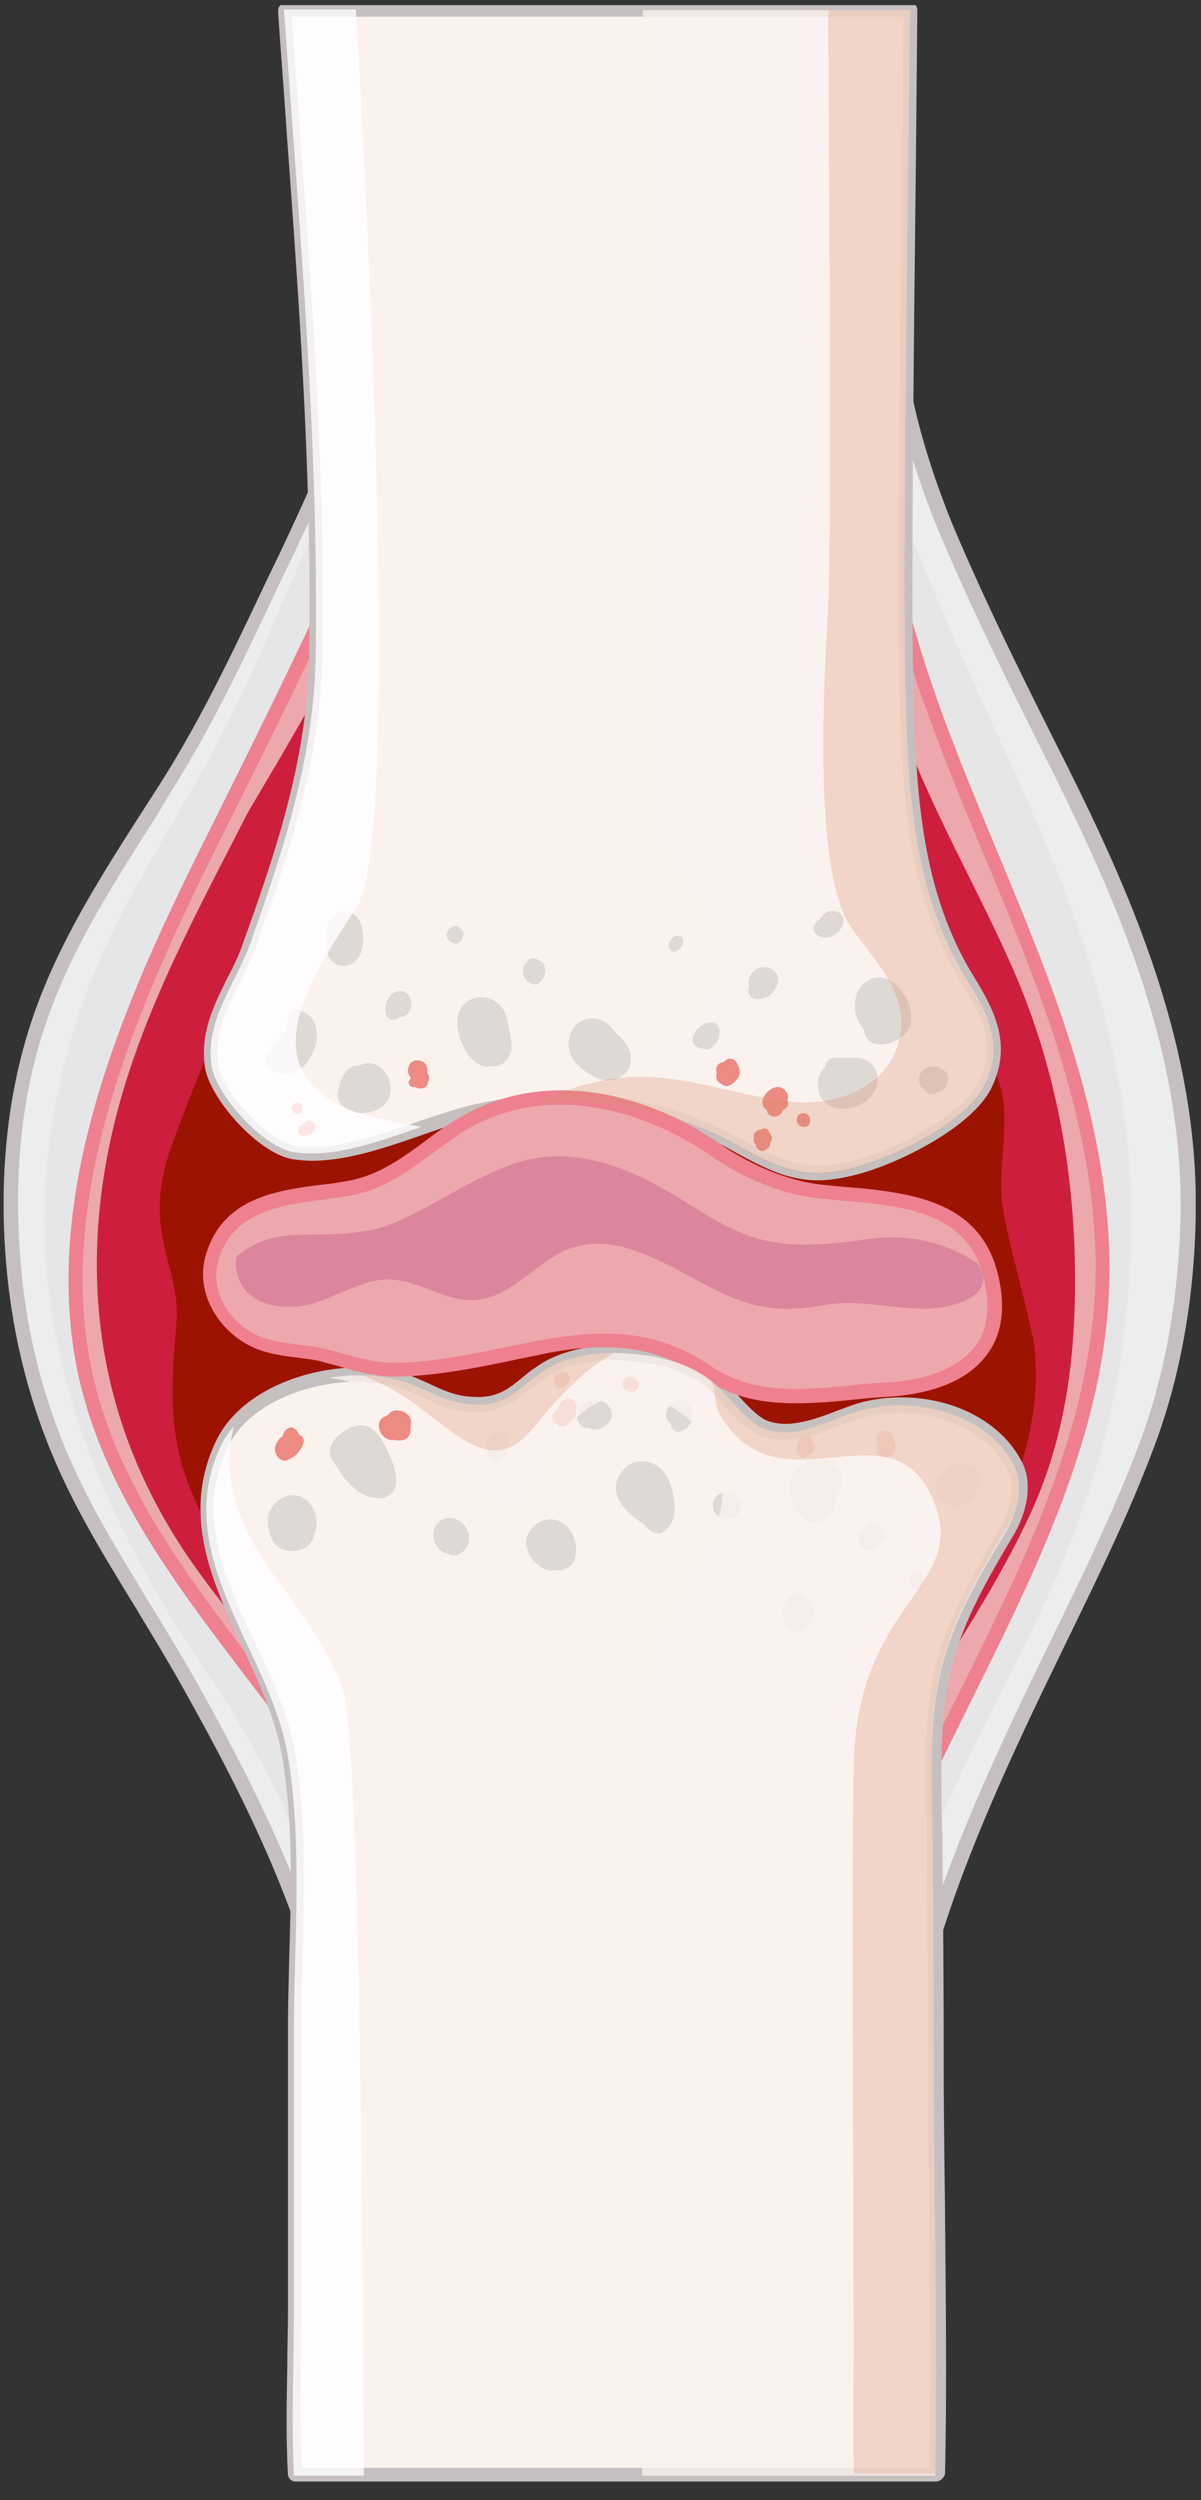 <svg width="87" height="181" fill="none" xmlns="http://www.w3.org/2000/svg"><rect width="100%" height="100%" fill="#333333" stroke="none"/><g clip-path="url(#clip0)"><path d="M76.581 55.247c-2.82-5.616-5.64-11.28-8.076-17.085-1.195-2.831-2.15-5.71-2.82-8.684-.334-1.463-.526-2.879-.717-4.342.287-.188.43-.566.335-.944 0-.047 0-.094-.048-.188l-.143-.284c-.048-.047-.096-.047-.144-.094l-.095-.094h-.048c-.144-1.7-.191-3.351-.287-5.098-.048-.472-.669-.33-.669.095-.096 1.699-.143 3.35-.096 4.955-7.311.142-14.48 2.03-21.791 2.69-3.202.284-6.404.473-9.606.425-1.051 0-3.87.095-5.448-.566a31.07 31.07 0 00.143-3.02c0-.425-.573-.284-.62.094-.049.802-.192 1.605-.288 2.407-.095-.095-.143-.189-.239-.33-.238-.567-1.05-.19-.907.377.143.52.477.897.907 1.18-1.05 4.861-3.25 9.345-5.4 13.876-2.676 5.663-5.161 11.138-8.506 16.424-3.393 5.333-6.977 10.572-9.08 16.518C.978 79.13.453 85.075.883 90.928a44.325 44.325 0 004.158 15.999c2.437 5.192 5.782 9.911 8.602 14.867 6.164 11.044 11.565 22.371 11.421 35.208-.43.142-.525.85 0 .944.096.425.67.472 1.004.236 6.547 1.463 13.429 1.038 20.071.944 3.393-.047 6.739.047 10.132-.189 2.341-.142 4.922.378 7.12-.613.622-.284.908-1.039.335-1.558-.191-.189-.43-.33-.621-.519 1.863-5.38 2.867-11.044 4.635-16.472 2.007-6.229 4.731-12.223 7.55-18.123 2.725-5.663 5.64-11.28 7.838-17.179 1.96-5.286 2.82-10.855 2.915-16.424.287-11.752-4.3-22.466-9.462-32.802z" fill="#EDEDED"/><path d="M38.063 159.786c-3.297 0-7.646-.141-11.852-1.038-.525.236-1.194.095-1.481-.33-.335-.142-.526-.472-.526-.85 0-.33.143-.613.382-.802.048-13.073-5.83-24.731-11.373-34.642-1.052-1.888-2.247-3.823-3.346-5.663-1.816-2.974-3.727-6.042-5.257-9.298C2.221 102.113.835 96.685.405 90.975c-.478-6.419.239-12.366 2.055-17.557 1.864-5.333 4.922-10.1 7.885-14.725l1.243-1.935c3.058-4.814 5.352-9.723 7.79-14.867l1.05-2.171c1.912-4.106 3.92-8.307 4.923-12.743-.43-.378-.717-.802-.86-1.274-.096-.33 0-.614.19-.897.24-.33.718-.472 1.1-.378.048-.472.096-.896.143-1.368.048-.472.43-.803.909-.803.43 0 .764.33.764.755.048.85 0 1.7-.096 2.69 1.243.378 3.155.378 4.015.378h.86c2.915.047 5.974-.094 9.558-.425 3.01-.283 6.021-.755 8.984-1.227 4.014-.66 8.172-1.321 12.33-1.463 0-1.51 0-2.973.143-4.483.048-.472.43-.85.908-.85.43 0 .765.33.813.755l.095 1.416a89.52 89.52 0 00.191 3.445c.048.048.144.095.192.142.095.094.19.283.239.425a.592.592 0 01.047.283 1.31 1.31 0 01-.334 1.18c.143 1.51.382 2.784.669 4.012.669 2.926 1.625 5.805 2.772 8.636 2.341 5.57 5.065 11.044 7.741 16.377l.335.661c4.779 9.534 9.797 20.72 9.558 33.037-.096 5.994-1.1 11.61-2.963 16.613-1.768 4.767-4.062 9.44-6.26 13.97l-1.578 3.257c-2.724 5.663-5.543 11.799-7.55 18.076-.813 2.501-1.434 5.097-2.103 7.599-.717 2.831-1.481 5.71-2.39 8.542.144.094.24.189.383.33.334.331.525.756.43 1.227-.096.52-.43.944-.908 1.18-1.338.614-2.772.661-4.014.661h-1.147c-.717 0-1.434-.047-2.103 0-2.342.142-4.731.142-7.073.142h-3.106c-1.004 0-1.96.047-2.963.047a97.681 97.681 0 01-5.21.141zm-11.947-2.076h.095c4.206.944 8.555 1.038 11.852 1.038 1.72 0 3.44-.047 5.161-.094 1.004 0 2.007-.047 2.963-.047h3.106c2.294 0 4.684 0 6.978-.142a17.15 17.15 0 012.198 0h1.1c1.146 0 2.436-.047 3.583-.566a.603.603 0 00.335-.425c0-.094 0-.236-.096-.283a4.956 4.956 0 00-.573-.472.539.539 0 01-.191-.567c1.003-2.879 1.768-5.899 2.485-8.825.62-2.502 1.29-5.145 2.102-7.646 2.008-6.324 4.827-12.46 7.599-18.218l1.577-3.256c2.198-4.484 4.444-9.156 6.213-13.876 1.816-4.908 2.771-10.383 2.915-16.282.239-12.083-4.78-23.174-9.463-32.566l-.334-.66c-2.676-5.334-5.4-10.855-7.742-16.425a58.885 58.885 0 01-2.867-8.778 44.575 44.575 0 01-.717-4.39c0-.188.048-.377.239-.471.095-.095.143-.236.143-.425 0 0-.048-.189-.096-.189l-.095-.047a.601.601 0 01-.335-.425c0-.283-.047-.613-.047-.897v.85a.532.532 0 01-.144.377.547.547 0 01-.382.142c-4.253.095-8.554.755-12.712 1.463-2.963.472-6.021.991-9.032 1.227-3.632.33-6.69.472-9.654.425h-.86c-1.672 0-3.536-.047-4.779-.614a.58.58 0 01-.334-.519v-.047c-.048.047-.096.047-.144.047a.544.544 0 01-.525-.141 1.255 1.255 0 01-.287-.472c.143.377.382.66.765.896.19.095.239.33.19.52-1.003 4.672-3.058 9.014-5.065 13.262l-1.051 2.17c-2.438 5.192-4.731 10.1-7.838 15.01l-1.099 1.84C8.338 63.79 5.28 68.509 3.463 73.7 1.649 78.798.979 84.556 1.457 90.881c.383 5.568 1.769 10.902 4.11 15.857 1.482 3.162 3.393 6.23 5.161 9.156a223.024 223.024 0 013.393 5.664c5.64 10.1 11.613 21.993 11.518 35.444a.46.46 0 01-.383.472c.144.047.335.189.383.377.095 0 .143-.047.19-.047.049-.094.192-.094.288-.094z" fill="#C5C0BF"/><path d="M73.188 55.247c-2.58-5.616-5.161-11.28-7.407-17.085a54.97 54.97 0 01-2.58-8.684c-.288-1.463-.527-2.879-.622-4.342.286-.188.382-.566.334-.944 0-.047 0-.094-.047-.188l-.144-.284c-.048-.047-.095-.047-.143-.094l-.096-.094h-.048c-.095-1.7-.19-3.351-.286-5.098 0-.472-.622-.33-.622.095-.095 1.746-.095 3.398-.095 5.003-6.69.141-13.285 2.03-19.976 2.69-2.915.283-5.878.472-8.793.425-.956 0-3.537.094-4.97-.567.095-.99.143-1.982.095-3.02 0-.425-.525-.284-.573.094a20.653 20.653 0 01-.287 2.407.76.76 0 01-.191-.33c-.24-.567-1.004-.19-.86.377.143.52.43.897.812 1.18-.956 4.861-2.963 9.345-4.922 13.829-2.438 5.663-4.731 11.138-7.79 16.424-3.106 5.333-6.356 10.572-8.315 16.518-5.592 17.227-1.243 32.047 9.797 48.282 6.977 10.241 10.609 22.371 10.465 35.208-.382.142-.477.85.048.991.096.425.621.472.908.236 5.974 1.463 12.33 1.039 18.4.944 3.105-.047 6.212.047 9.318-.189 2.15-.141 4.492.378 6.5-.613.573-.283.812-1.038.334-1.558-.191-.188-.383-.33-.574-.519 1.673-5.38 2.629-11.044 4.254-16.471 5.113-17.51 16.821-27.374 16.821-51.774 0-11.846-3.966-22.513-8.745-32.849z" fill="#E6E6E6"/><path d="M58.039 158.89c.717-7.929 2.915-15.905 5.926-23.268 5.878-14.489 16.391-28.742 15.913-44.978-.43-14.677-8.22-27.373-12.855-40.966C64.73 42.977 63.2 36.086 63.63 28.96a79.515 79.515 0 011.004-8.259 33.004 33.004 0 01-.096-2.218c-.048-.472-.669-.33-.669.094-.096 1.7-.143 3.351-.096 4.956-7.311.141-14.48 2.03-21.791 2.69-3.202.283-6.404.472-9.606.425h-1.96c-1.338 4.295-2.771 8.542-4.683 12.743-3.01 6.702-6.26 13.309-9.558 19.916C10.202 71.247 3.32 85.5 6.14 99.187c2.867 13.923 15.292 23.268 21.266 35.822 3.058 6.371 5.209 13.026 6.547 19.964.239 1.321.573 2.784.765 4.295 3.823.141 7.694 0 11.47-.048 3.392-.047 6.737.048 10.13-.188a9.732 9.732 0 011.673 0c0-.095 0-.142.048-.142z" fill="#EDA8AD"/><path d="M38.206 159.787c-1.147 0-2.341 0-3.488-.048h-.43l-.096-.472c-.143-1.132-.382-2.218-.574-3.256l-.19-.991a83.935 83.935 0 00-6.5-19.823c-2.39-5.05-5.926-9.628-9.319-14.064-5.018-6.607-10.227-13.451-11.995-21.852-2.915-14.206 4.588-29.214 10.084-40.21 2.915-5.853 6.355-12.79 9.557-19.87 2.008-4.437 3.489-8.873 4.636-12.649l.096-.377h2.342c2.914.047 5.973-.095 9.557-.425 3.01-.283 6.021-.755 8.984-1.227 4.015-.661 8.172-1.322 12.33-1.463 0-1.51 0-2.974.143-4.484.048-.472.43-.85.908-.85.43 0 .765.33.813.756l.095 2.265v.047c-.525 2.974-.86 5.664-1.003 8.212-.383 6.183.669 12.696 3.345 20.53 1.386 4.06 3.106 8.166 4.731 12.083 3.823 9.203 7.79 18.69 8.124 29.025.383 11.752-5.017 22.466-10.179 32.849-2.007 4.059-4.11 8.212-5.782 12.365-3.25 7.976-5.21 15.764-5.878 23.126l-.048.472-.478.047h-1.625c-2.341.142-4.73.142-7.073.142h-3.106c-.956 0-1.911.047-2.82.047-1.72.047-3.44.095-5.16.095zm-3.058-1.086c2.724.094 5.448.047 8.172-.047.956 0 1.911-.047 2.867-.047h3.106c2.294 0 4.684 0 6.978-.142.43-.047.812-.047 1.242-.047.717-7.41 2.724-15.103 5.926-23.032 1.673-4.153 3.775-8.353 5.83-12.412 5.114-10.242 10.418-20.861 10.084-32.33-.335-10.147-4.253-19.539-8.029-28.648-1.672-3.964-3.345-8.07-4.779-12.176-2.676-7.93-3.775-14.584-3.393-20.908a60.2 60.2 0 01.478-4.861c-4.205.094-8.459.755-12.568 1.463-2.963.472-6.022.991-9.033 1.227-3.632.33-6.69.472-9.653.425h-.526l-.143-.52v.52h-.956c-1.147 3.728-2.628 8.07-4.588 12.412-3.201 7.127-6.642 14.065-9.557 19.917-5.4 10.855-12.856 25.722-9.988 39.55 1.672 8.165 6.833 14.914 11.804 21.427 3.44 4.484 6.977 9.156 9.414 14.253a83.805 83.805 0 016.595 20.059l.191.991c.191.944.382 1.935.526 2.926z" fill="#EE808F"/><path d="M77.824 90.03c-.287-6.654-1.578-13.073-4.158-19.208-2.39-5.616-5.496-10.902-7.742-16.566-1.386-3.54-2.342-7.126-2.963-10.713-3.727.377-7.55.377-11.278.377-8.411 0-16.87 0-25.185-1.416a79.477 79.477 0 01-5.257 10.714c-1.099 1.935-2.246 3.823-3.345 5.71-3.967 7.788-8.22 15.434-9.988 24.07-2.294 11.233-.191 21.711 6.595 30.961 5.113 6.985 11.278 13.073 16.678 19.775h.144c6.212 1.652 12.568 2.785 18.733 4.673 2.437.755 4.922 1.746 7.407 2.595 2.438-5.238 5.018-10.383 7.933-15.385 3.154-5.522 6.93-10.808 9.51-16.613 2.629-6.042 3.154-12.413 2.916-18.973z" fill="#CD1E3D"/><path d="M73.953 93.146c-.478-1.982-1.052-3.918-1.338-5.947-.43-3.115.907-6.749-.574-9.628-.956-1.84-1.96-3.587-2.772-5.427-.143.424-.287.85-.478 1.274-2.724 6.277-9.366 7.929-15.531 5.427-4.014-1.604-7.79-4.766-12.33-4.72-5.4.048-9.844 3.352-15.101 4.107-5.257.755-7.885-2.124-9.128-5.947-1.481 3.54-2.963 7.032-4.253 10.62-1.052 2.925-1.147 5.19-.335 8.211.383 1.463.813 3.02.67 4.578-.335 4.2-.67 7.835.907 11.847 1.195 3.067 2.916 5.899 4.923 8.495.478-4.673 4.11-9.109 9.223-8.495 1.72.188 3.25 1.038 4.922 1.463 2.294.613 4.35.472 6.547-.331 3.202-1.18 6.26-2.596 9.654-1.416 3.202 1.133 5.352 3.304 9.032 3.257 2.294-.047 4.588-.519 6.882-.378 2.963.142 4.54 1.605 5.448 3.729a99.16 99.16 0 001.672-3.115c2.199-4.201 3.537-9.015 2.868-13.781-.287-1.18-.574-2.502-.908-3.823z" fill="#9D1302"/><path d="M65.685 51.755c-.287-8.024.048-31.905.287-51.02h-45.4c1.1 15.623 2.533 31.245 2.294 46.914-.143 7.268-2.342 14.017-4.779 20.813-1.1 2.974-3.202 5.38-2.772 8.684.287 2.124 3.728 5.994 6.022 6.324 4.014.567 8.84-1.982 12.664-2.879 6.404-1.557 13.429-.99 19.163 2.219 3.346 1.888 5.305 2.784 9.08 1.652 2.772-.803 7.694-3.163 9.08-5.853 1.386-2.784.383-5.05-1.195-7.598-3.68-5.947-4.205-12.46-4.444-19.256z" fill="#FBF2EE"/><path d="M59.281 85.453c-2.246 0-3.966-.897-6.356-2.218-5.304-2.974-12.234-3.776-18.78-2.171-1.196.283-2.438.708-3.776 1.18-2.58.896-5.257 1.793-7.79 1.793-.43 0-.86-.047-1.29-.095-2.58-.377-6.165-4.483-6.452-6.748-.334-2.455.67-4.437 1.625-6.372.43-.802.86-1.699 1.147-2.549 2.437-6.749 4.636-13.403 4.779-20.624.239-12.743-.717-25.628-1.625-38.135-.191-2.926-.43-5.805-.621-8.73 0-.142.048-.284.143-.378 0-.142.144-.19.287-.19h45.352c.143 0 .287.048.382.142a.532.532 0 01.144.378l-.096 10.336c-.191 16.755-.382 34.028-.143 40.636.239 6.702.764 13.215 4.349 19.02 1.529 2.501 2.771 4.955 1.242 8.07-1.386 2.737-6.308 5.239-9.367 6.136-1.194.33-2.246.519-3.154.519zm-18.35-6.23c4.54 0 8.84 1.085 12.52 3.115 3.202 1.793 5.114 2.643 8.698 1.605 2.82-.803 7.503-3.163 8.745-5.617 1.338-2.643.24-4.767-1.195-7.08-3.727-6.04-4.253-12.648-4.492-19.491-.239-6.608-.048-23.929.144-40.683l.095-9.864h-44.3c.19 2.737.382 5.475.573 8.165.908 12.507 1.864 25.439 1.625 38.229-.143 7.362-2.342 14.111-4.827 20.955-.334.944-.764 1.84-1.195 2.69-.955 1.888-1.816 3.634-1.529 5.805.24 1.888 3.537 5.569 5.591 5.9.383.047.765.094 1.147.094 2.342 0 4.97-.897 7.456-1.746 1.385-.472 2.676-.897 3.87-1.227a29.883 29.883 0 017.073-.85z" fill="#C5C0BF"/><path opacity=".8" d="M70.082 71.01c-3.68-5.946-4.206-12.459-4.445-19.255-.286-8.024.048-31.905.287-51.02H46.569c-.047 8.827-.047 57.769.765 59.987 1.195 3.256 5.066 5.663 4.397 9.486-.526 2.974-2.103 4.106-4.78 5.192-2.389.991-4.683 2.454-6.45 4.342 4.396-.047 8.792.897 12.663 3.02 3.346 1.888 5.305 2.785 9.08 1.652 2.772-.802 7.694-3.162 9.08-5.852 1.386-2.784.335-5.003-1.242-7.551z" fill="#FBF2EE"/><path d="M21.337 147.138v20.341c0 3.823-.192 7.788 0 11.705h46.45c.192-10.1-.095-20.247-.095-30.347 0-5.381-.048-10.714-.095-16.094-.048-3.87-.287-7.835.573-11.657.813-3.635 2.772-6.985 4.683-10.148.813-1.321 1.29-3.303.574-4.766-1.96-3.965-7.599-5.286-11.708-3.87-1.96.66-4.11 1.887-6.309 1.179-1.194-.377-2.485-2.123-3.345-2.973-1.911-1.935-4.731-2.454-7.312-2.548-1.816-.095-4.205.377-5.687 1.463-1.72 1.227-2.485 2.454-5.065 2.265-1.96-.142-3.489-1.321-5.353-1.793-4.157-1.086-10.657.519-12.664 4.814-3.68 7.881 3.489 14.725 4.827 22.182 1.195 6.418.526 13.687.526 20.247z" fill="#FBF2EE"/><path d="M67.788 179.656H21.385c-.287 0-.478-.236-.526-.472-.144-2.596-.096-5.239-.048-7.835 0-1.321.048-2.643.048-3.917v-20.341c0-1.747.048-3.587.095-5.381.144-5.002.287-10.147-.573-14.819-.478-2.549-1.625-5.097-2.772-7.552-2.198-4.719-4.492-9.58-2.007-14.913 1.72-3.729 6.595-5.428 10.37-5.428 1.052 0 2.007.142 2.915.33.765.19 1.482.52 2.199.85 1.003.472 1.96.897 3.058.944 1.816.141 2.629-.519 3.728-1.416.286-.236.621-.52 1.003-.755 1.625-1.18 3.967-1.558 5.592-1.558h.43c2.246.095 5.495.472 7.694 2.69.191.189.43.472.669.708.717.803 1.672 1.888 2.485 2.124 1.481.472 3.25-.141 4.827-.755l1.147-.425c1.099-.377 2.341-.566 3.584-.566 3.87 0 7.312 1.841 8.745 4.72.86 1.699.191 3.87-.621 5.238-2.055 3.446-3.823 6.561-4.588 10.006-.717 3.115-.669 6.419-.621 9.581 0 .66 0 1.321.048 1.982.047 5.38.095 10.713.095 16.094 0 3.728.048 7.457.096 11.138.048 6.277.143 12.79 0 19.209-.143.33-.382.519-.67.519zm-45.926-.991H67.31c.096-6.23.048-12.554 0-18.643a868.884 868.884 0 01-.096-11.185c0-5.333-.047-10.714-.095-16.047 0-.66 0-1.321-.048-1.935-.048-3.256-.096-6.607.621-9.816.813-3.587 2.629-6.797 4.731-10.336.717-1.228 1.195-3.021.574-4.248-1.243-2.501-4.349-4.153-7.838-4.153a10.39 10.39 0 00-3.25.519l-1.146.425c-1.29.472-2.58.991-4.014.991a5.469 5.469 0 01-1.53-.236c-1.051-.331-2.102-1.511-2.915-2.407a8.232 8.232 0 01-.621-.708c-1.912-1.935-4.875-2.313-6.977-2.407-1.912-.095-4.11.472-5.353 1.368-.334.236-.669.52-.956.756-1.194.944-2.198 1.746-4.444 1.604-1.29-.094-2.342-.566-3.393-1.038-.669-.33-1.338-.614-2.055-.802-.812-.189-1.672-.331-2.628-.331-3.441 0-7.886 1.511-9.415 4.814-2.294 4.909-.191 9.345 2.007 14.065 1.195 2.501 2.39 5.144 2.868 7.787.86 4.814.716 10.006.573 15.056-.048 1.84-.095 3.586-.095 5.333v20.341c0 1.274 0 2.596-.048 3.917 0 2.407 0 4.909.095 7.316z" fill="#C5C0BF"/><path opacity=".5" d="M21.528 79.836c-.526 0-.526.803.048.803.477.047.477-.803-.048-.803zm9.558-1.794v-.094c0-.095-.096-.19-.144-.283.096-.425-.143-.897-.716-.897-.67 0-.86.85-.478 1.227v.094c-.096.095-.144.19-.144.284 0 .236.24.377.478.33.096.047.191.094.287.094h.191c.239 0 .478-.283.43-.519.144-.047.096-.142.096-.236zm22.222-1.179c-.24-.33-.622-.236-.86 0l-.048.047c-.24 0-.526.189-.526.52 0 .094.048.188.048.282a.647.647 0 000 .425.574.574 0 00.334.33c.191.19.478.237.717.048.67-.472.813-.944.335-1.652zm3.727 2.784s-.048 0 0 0c.096-.236.048-.472-.095-.613a.573.573 0 00-.24-.236c-.573-.33-1.242.236-1.433.755-.096.283 0 .708.287.802 0 .472.669.661 1.003.284.048-.095.144-.19.191-.284.287-.094.43-.424.287-.708zm1.147.945c-.621 0-.621.99.048.99.621.048.621-.99-.048-.99zm-2.389 1.51c-.048-.095-.096-.236-.191-.33a.297.297 0 00-.335-.048c-.048 0-.096.047-.096.047-.286 0-.62.236-.573.567v.188c0 .142.048.236.143.33 0 .331.383.567.67.426.286-.142.382-.33.382-.52 0-.047.047-.047.047-.094a.426.426 0 00-.047-.566zm-33.643-.85c-.096.095-.096.095-.24.142-.334.094-.478.708-.095.802.382.094.669 0 .908-.283.334-.425-.144-1.038-.574-.66zm-.144 23.079c0-.236-.144-.378-.335-.472-.095-.142-.143-.283-.287-.377-.382-.378-.86.094-.907.519-.096.047-.192.094-.287.236-.335.424-.383.849-.048 1.274a.615.615 0 00.717.189c.048 0 .048 0 .048-.048.047 0 .047 0 .095-.047a1.54 1.54 0 00.717-.613c.143-.189.287-.425.287-.661zm7.742-.802v-.283c.19-.708-.43-1.18-1.147-1.133-.191.047-.383.141-.478.33h-.048c-.096.047-.143.095-.239.142-.048 0-.048.047-.096.047-.238.142-.334.472-.286.755.095.425.334.661.621.803.143.047.287.094.43.047h.048c.143.047.287.047.43.047.43 0 .717-.283.765-.708v-.047zm11.039-4.2c-.382.047-.67.33-.621.707.143.85 1.099.378 1.099-.141.048-.283-.096-.614-.478-.566zm.908 2.312c-.144-.425-.717-.519-1.004-.142-.143.142-.19.284-.239.472-.047.048-.095.048-.143.095-.287.236-.43.661-.096.944.048.047.144.094.192.141.143.142.382.142.525.095.287-.142.478-.331.67-.567.095-.141.143-.283.095-.424.096-.236.096-.425 0-.614zm4.445-1.699c-.048-.094-.096-.094-.096-.094-.096-.095-.191-.19-.43-.19-.096 0-.24.048-.287.142-.24.095-.382.378-.191.614 0 .047.047.047.047.047a.694.694 0 00.43.283c.43.236.956-.519.526-.802zm12.711 4.436c0-.047 0-.094-.048-.141-.143-.425-.764-.425-.908 0a2.305 2.305 0 00-.19.613v.094c0 .095 0 .142.047.236 0 .048.048.048.048.095l.143.141s0 .048.048.048.048 0 .096.047c.143.047.286 0 .382-.095.143-.094.334-.141.43-.283.143-.33.143-.613-.048-.755zm6.022.189c0-.047 0-.047-.048-.047 0-.142-.048-.33-.096-.472a.483.483 0 00-.239-.283c-.286-.425-.955-.142-.955.377v.85c0 .33.19.472.43.472.334.142.716-.047.812-.425.096-.141.143-.33.096-.472z" fill="#E02216"/><path opacity=".5" d="M45.71 76.769c.047-.708-.479-1.51-1.1-1.982-.382-.52-.812-.944-1.434-1.039-1.433-.189-2.246 1.133-1.911 2.407.239.897 1.29 1.605 2.102 1.935.622.236 1.243.142 1.673-.188.048-.048.144-.048.191-.095.24-.236.43-.519.478-1.038zm-8.699-1.605c-.143-.66-.19-1.369-.477-1.935-.622-1.274-2.533-1.416-3.202-.142-.765 1.463.764 4.531 2.246 4.106.287.048.621-.047.908-.236.526-.424.669-1.085.526-1.793zm2.055-5.616c-.095-.047-.143-.095-.239-.142-.286-.141-.573.047-.716.283a.777.777 0 00-.24.567c0 .377.192.708.43.85.24.188.574.235.765.046.287-.236.478-.613.43-.99-.047-.378-.19-.567-.43-.614zM33.57 67.66a.352.352 0 00-.238-.425c-.335-.519-1.243.142-.908.708l.095.142c.144.189.43.283.67.189 0 0 .047 0 .047-.048.191-.094.24-.236.287-.377 0-.047.048-.142.048-.189zm-7.311-.285c-.048-.424-.239-.944-.621-1.18-.478-.33-1.147-.235-1.53.19-.43.471-.477 1.18-.382 1.84-.048.33-.095.614.048.944.191.566.908.897 1.434.708 1.051-.283 1.194-1.605 1.051-2.502zm-4.444 5.807c-.383-.142-.67.047-.86.33-.144.236-.24.66-.287 1.086a.66.66 0 00-.191.141c-.287.755-1.1 1.133-1.148 2.03-.047 1.038 1.339 1.132 2.055.85 1.53-.662 2.39-3.73.43-4.437zm7.645-1.275c-.334-.283-.955-.141-1.194.19-.287.377-.478.943-.287 1.368.096.283.43.472.717.33.096-.047.144-.094.24-.141.477-.047.716-.283.86-.755.047-.33-.048-.756-.335-.992zm-1.72 5.523c-.43-.472-1.05-.567-1.624-.33-.048 0-.048.046-.096.046h-.239c-.478.095-.812.472-1.003.944a.94.94 0 00-.192.614c-.334.566-.047 1.274.526 1.605.717.424 1.72.33 2.437-.095 1.004-.613.908-2.03.191-2.784zm24.325-3.021c-.048-.283-.382-.425-.621-.378-.574.048-1.052.472-1.243 1.039-.143.519.287.85.765.85.143.094.382.094.573-.095.478-.33.67-.85.526-1.416zm3.585-4.342c-.622-.189-1.195.189-1.386.755a.79.79 0 000 .472c-.048.189-.096.378-.048.52.047.235.19.471.478.518.669.047 1.242-.236 1.529-.85.334-.566.095-1.273-.574-1.415zm5.017-4.059c-.239-.094-.478-.094-.669 0a.772.772 0 00-.334.189 3.84 3.84 0 01-.43.472c-.287.236-.478.708-.096.99 1.195.898 2.724-1.085 1.53-1.65zm-11.613 1.746h-.095a.516.516 0 00-.383.378c-.095.047-.143.141-.095.236v.047c-.143.377.382.708.717.33a1.12 1.12 0 00.286-.519c.048-.236-.143-.519-.43-.472zm13.716 3.304c-.813.566-.956 1.51-.765 2.407.096.33.287.708.526.991.096.472.287.944.812 1.086.908.283 2.055-.284 2.485-1.086.813-1.557-1.242-4.672-3.058-3.398zm.621 6.324c-.621-1.132-1.768-.708-2.82-.802-.43-.047-.764.283-.812.66-.287.284-.478.709-.526 1.133 0 .095 0 .236.048.33-.047.331.096.709.383.992.716.755 1.863.708 2.724.236.86-.378 1.529-1.605 1.003-2.549zm4.731 0c-.143-.141-.334-.189-.525-.189-.765.048-1.338.755-.86 1.463.047.095.143.142.238.236.144.33.526.378.813.236.287-.047.573-.188.717-.472.334-.566.143-1.18-.383-1.274zm-40.238 27.279c-.478-.991-1.243-1.84-2.437-1.321-.86.378-1.912 1.274-1.434 2.265.095.189.287.472.478.708.287.614.908 1.227 1.386 1.605.764.614 2.485.991 2.771-.378.192-.991-.334-2.029-.764-2.879zm-5.926 3.776c-.86-.472-1.864 0-2.294.755-.43.661-.287 1.558.048 2.266.382.802 1.338.991 2.15.708.478-.189.765-.519.86-.991.479-.897.096-2.266-.764-2.738zm14.193-4.814c-.43-.047-.764.283-.86.614 0 .047-.048.094-.048.094-.095.33.048.661.096.991.048.519.669.661 1.004.283.477-.519.86-1.84-.192-1.982zm7.886-1.888c-.43-.472-1.195-.519-1.72-.141-.096.047-.144.141-.24.236-.048.047-.048.094-.095.141-.144.142-.191.378-.191.567v.047c0 .189.047.283.143.377 0 .048.048.095.048.095a.52.52 0 00.573.33h.096c.764.472 2.341-.661 1.386-1.652zm4.635-.188c-.048 0-.048.047-.048.094-.286.283-.478.708-.334 1.038a.733.733 0 00.287.378c0 .047.047.142.047.236.096.283.43.472.717.33.478-.189.813-.613.813-1.085.143-.755-.67-1.605-1.482-.991zm-.287 5.474c-.669-1.368-2.532-1.746-3.44-.33-1.004 1.557.477 2.879 1.72 3.681.478.566 1.051.944 1.673.283.86-.802.525-2.69.047-3.634zm-6.738 4.531c-.191-.802-.86-1.463-1.672-1.557-1.148-.095-2.294 1.274-1.72 2.312v.048c0 .047.047.094.047.141.287.519.812 1.039 1.434 1.18a.998.998 0 00.525 0c.24.047.478 0 .717-.094.765-.283.86-1.275.67-2.03zm-9.653-1.51c-.526.283-.67.802-.574 1.369.096.424.478.991.956 1.038.048.047.096.047.143.094.526.283 1.1-.189 1.339-.613.525-1.133-.717-2.502-1.864-1.888zm28.912-3.304c-.239-1.038-1.434-1.227-2.341-.896-1.004.33-1.578 1.274-1.386 2.312.047.142.095.283.19.425.192.944.909 1.841 1.96 1.557.813-.236 1.29-1.085 1.338-1.887.287-.472.383-.992.24-1.511zm-7.264 1.888c-.048-.142-.19-.236-.287-.33-.143-.236-.43-.378-.716-.236-.383-.048-.717.141-.908.519-.24.519 0 1.133.525 1.274a.511.511 0 00.574.094c.621 0 1.051-.755.812-1.321zm16.726-2.549c-.955-.566-2.915.614-2.58 1.747.048.094.048.189.095.283 0 .141.048.236.144.377.43.614 1.29.708 1.911.331 1.004-.519 1.625-2.077.43-2.738zm-6.547 4.531c-.573-.566-1.386-.047-1.577.614-.19.661.478 1.133 1.1.944a.853.853 0 00.477-.425c.287-.33.43-.755 0-1.133zm2.389 3.351c-.095.047-.143.142-.238.189a.502.502 0 00-.096.283c-.19.567.86.944 1.004.189.048-.142.048-.236 0-.33-.048-.284-.382-.567-.67-.331zm-7.454 2.077c-.43-.755-1.434-.803-1.864-.047-.382.708-.191 2.265.908 2.171.382-.048.765-.331.908-.708.287-.378.287-.944.048-1.416z" fill="#C5C0BF"/><path d="M61.05 86.444a28.508 28.508 0 01-2.199-.236c-2.533-.377-5.018-1.557-7.12-3.02-5.544-3.823-12.951-5.334-18.83-1.416-2.484 1.651-4.635 3.775-7.741 4.294-3.728.614-8.459.567-9.797 4.909-.812 2.69 1.051 5.522 3.632 6.371 1.386.472 2.915.472 4.301.803 1.673.377 3.584 1.085 5.352 1.038 3.537-.094 6.93-.944 10.418-1.605 4.54-.85 8.22-.896 12.091 1.747 4.062 2.737 8.316 1.557 13.142 1.321 4.445-.236 8.507-2.17 7.646-7.363-.907-5.71-5.543-6.418-10.895-6.843z" fill="#EDA8AD"/><path d="M57.609 101.594c-2.772 0-4.827-.567-6.739-1.888-2.198-1.463-4.444-2.171-7.072-2.171-1.29 0-2.772.142-4.588.52-.67.14-1.386.282-2.055.424-2.724.566-5.544 1.133-8.411 1.18h-.191c-1.29 0-2.629-.33-3.871-.708-.478-.142-.956-.236-1.386-.378-.526-.141-1.1-.188-1.72-.283-.86-.094-1.816-.236-2.677-.52-2.676-.896-4.922-3.916-3.966-6.984 1.242-4.106 5.161-4.625 8.65-5.05.526-.047 1.051-.142 1.577-.236 2.198-.378 3.918-1.605 5.687-2.926.573-.425 1.194-.897 1.816-1.275 2.39-1.557 5.065-2.36 8.028-2.36 3.776 0 7.838 1.37 11.374 3.824 1.577 1.085 4.062 2.454 6.882 2.926.573.094 1.242.141 2.15.236 5.64.425 10.418 1.274 11.374 7.22.335 2.077-.048 3.824-1.147 5.145-1.72 2.124-4.779 2.69-6.977 2.832-.956.047-1.864.141-2.772.236-1.386.141-2.676.236-3.966.236zm-13.811-5.05c2.867 0 5.304.755 7.646 2.312 1.72 1.18 3.632 1.699 6.165 1.699 1.242 0 2.485-.094 3.823-.236a52.523 52.523 0 012.82-.235c2.867-.142 5.065-1.039 6.26-2.455.908-1.085 1.195-2.548.908-4.342-.86-5.239-5.066-5.946-10.466-6.371-.956-.095-1.625-.142-2.246-.236-3.059-.472-5.687-1.935-7.312-3.068-3.393-2.313-7.216-3.634-10.8-3.634-2.724 0-5.257.755-7.455 2.218-.622.425-1.195.85-1.769 1.275-1.816 1.321-3.68 2.737-6.164 3.114-.526.095-1.052.142-1.577.236-3.298.425-6.739.897-7.79 4.343-.765 2.5 1.1 5.002 3.297 5.71.765.236 1.577.378 2.485.472.574.094 1.195.142 1.816.283.478.095.956.236 1.434.378 1.195.33 2.437.66 3.632.66h.143c2.772-.047 5.448-.613 8.22-1.18.67-.14 1.386-.282 2.103-.424 1.912-.33 3.44-.52 4.827-.52z" fill="#EE808F"/><path opacity=".5" d="M21.337 89.417c-1.72.047-3.059.614-4.158 1.51-.048.19-.096.33-.096.52.048 2.879 3.059 3.587 5.4 2.973 1.769-.472 3.776-1.793 5.64-1.793 1.96.047 3.488 1.18 5.352 1.463 2.963.424 4.827-2.219 7.216-3.446 1.243-.66 3.011-.755 4.35-.377 2.34.613 4.3 1.84 6.403 2.926 2.963 1.557 5.066 1.888 8.41 1.274 2.486-.424 4.828.33 7.265.283 1.72-.047 5.352-.85 3.68-3.303-2.151-1.463-5.018-2.171-7.886-1.746-2.628.377-5.495.707-8.076-.048-2.724-.802-4.731-2.501-7.216-3.823-3.202-1.746-6.834-2.831-10.466-1.557-2.963 1.038-5.496 2.879-8.315 4.153-2.581 1.086-4.827.897-7.503.991z" fill="#CC648F"/><path opacity=".8" d="M24.347 79.884c-6.212-3.398-.955-10.29 1.53-14.3 3.297-5.334.478-54.89-.096-64.895h-5.209c1.1 15.622 2.533 31.244 2.294 46.913-.143 7.268-2.342 14.017-4.779 20.813-1.1 2.973-3.202 5.38-2.772 8.684.287 2.124 3.728 5.994 6.022 6.324 2.867.425 6.165-.802 9.175-1.84-2.198-.425-4.492-.755-6.165-1.7z" fill="#fff"/><path opacity=".3" d="M70.082 71.01c-3.68-5.946-4.206-12.459-4.445-19.255-.286-8.024.048-31.905.287-51.02h-5.926c0 4.437.287 36.86 0 43.044-.239 4.766-1.242 19.303 1.72 23.456 1.817 2.549 4.35 4.956 3.346 8.354-.908 3.115-4.397 4.436-7.407 4.2-4.11-.33-8.077-2.124-12.282-1.793-2.246.189-4.301.802-6.117 1.793 4.826-.283 9.653.66 13.906 3.02 3.346 1.889 5.305 2.785 9.08 1.653 2.772-.803 7.694-3.163 9.08-5.853 1.386-2.831.335-5.05-1.242-7.598z" fill="#D5926B"/><path opacity=".8" d="M73.475 106.172c-1.96-3.965-7.599-5.286-11.709-3.87-1.959.661-4.11 1.888-6.308 1.18-1.194-.378-2.485-2.124-3.345-2.974-1.912-1.935-4.731-2.454-7.312-2.548-1.816-.095-4.205.377-5.687 1.463-1.72 1.227-2.485 2.454-5.065 2.265-1.96-.141-3.489-1.321-5.353-1.793-1.433-.378-3.154-.425-4.874-.142 2.963.378 5.448 1.699 7.694 4.673 1.434 1.887 5.209 7.409 7.503 3.209.812-1.51 1.242-3.351 2.39-4.625 3.297-3.776 8.553-1.699 10.37 2.265 2.245 4.814-2.486 8.637-4.206 12.649-1.577 3.728-1.481 7.929-1.338 11.893.143 3.823 0 7.551-.096 11.374-.239 8.118.144 16.236.287 24.401.096 4.53.096 9.108.096 13.639H67.74c.191-10.1-.096-20.247-.096-30.347 0-5.38-.047-10.713-.095-16.094-.048-3.87-.287-7.834.573-11.657.813-3.634 2.772-6.985 4.684-10.147.86-1.369 1.386-3.351.669-4.814z" fill="#FBF2EE"/><path opacity=".3" d="M73.475 106.172c-1.96-3.965-7.599-5.286-11.709-3.87-1.959.66-4.11 1.888-6.308 1.18-1.194-.378-2.485-2.124-3.345-2.974a7.329 7.329 0 00-.621-.566c.382.755.239 1.793.717 2.596 4.444 7.221 12.664-1.463 15.531 6.418 2.198 5.947-5.543 7.127-5.878 18.454-.239 7.646.048 39.173-.048 47.196 0 1.51 0 2.973.048 4.484h5.878c.191-10.1-.096-20.247-.096-30.347 0-5.381-.047-10.714-.095-16.094-.048-3.87-.287-7.835.573-11.658.813-3.634 2.772-6.985 4.684-10.147.86-1.227 1.386-3.209.669-4.672zm-42.724-4.012c2.533 1.888 5.114 4.531 7.742 1.369 1.338-1.605 3.536-4.295 6.021-5.57-1.816-.046-4.014.425-5.448 1.464-1.72 1.227-2.485 2.454-5.065 2.265-1.96-.141-3.489-1.321-5.353-1.793-.764-.189-1.577-.283-2.437-.33 1.625.613 3.107 1.51 4.54 2.595z" fill="#D5926B"/><path opacity=".8" d="M24.825 122.313c-1.338-4.012-4.253-6.796-6.356-10.383-1.577-2.738-2.294-5.617-1.529-8.684-.382.472-.717.944-.956 1.463-3.68 7.881 3.489 14.725 4.827 22.182 1.147 6.466.478 13.734.478 20.294v20.342c0 3.822-.191 7.787 0 11.704h5.066c-.048-4.908-.096-52.718-1.53-56.918z" fill="#fff"/></g><defs><clipPath id="clip0"><path fill="#fff" transform="translate(.262 .372)" d="M0 0h86.355v180.362H0z"/></clipPath></defs></svg>